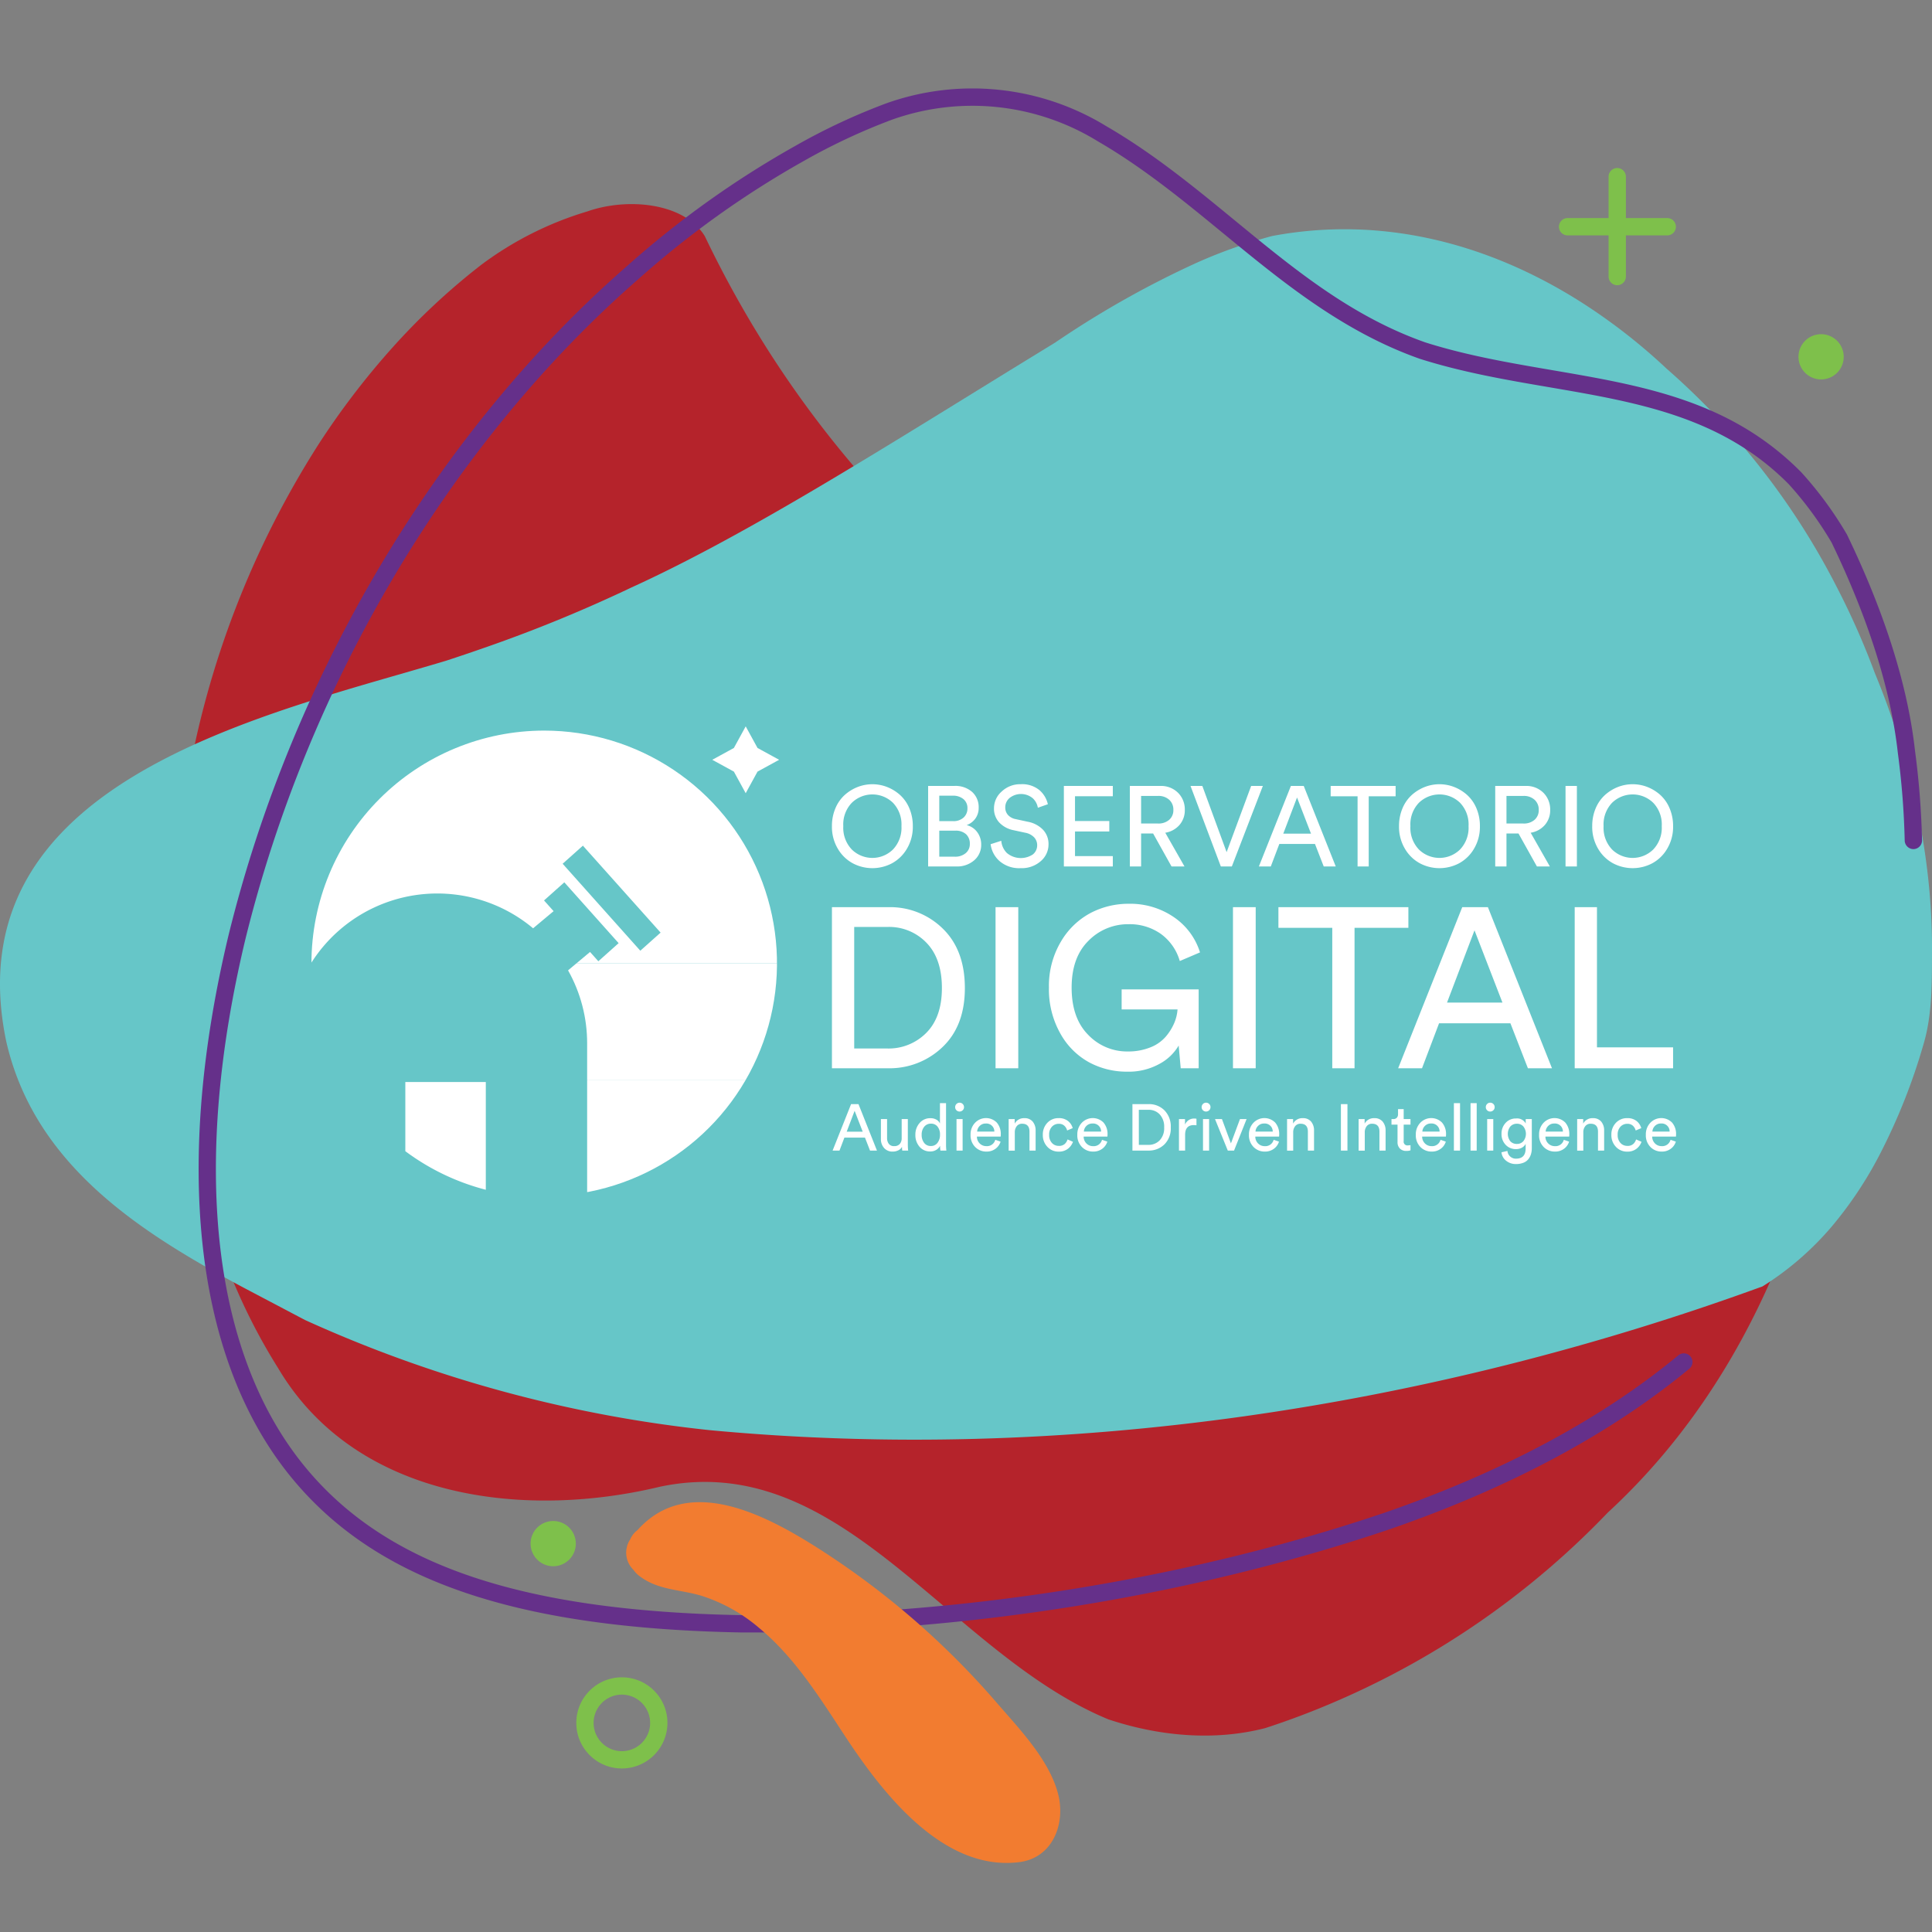 <?xml version="1.0" encoding="utf-8"?><svg xmlns="http://www.w3.org/2000/svg" width="400" height="400"><rect width="100%" height="100%" fill="#808080" stroke="none"/><defs><clipPath id="A"><path fill="none" d="M0 0h400v373.397H0z"/></clipPath><clipPath id="B"><path d="M17.059,86.011A48.193,48.193,0,1,0,65.252,37.822,48.194,48.194,0,0,0,17.059,86.011" transform="translate(-17.059 -37.822)" fill="none"/></clipPath><clipPath id="C"><path d="M0 0h400v400H0z"/></clipPath><path id="D" d="M381.721 55.569a4.68 4.68 0 0 1-7.991 3.312 4.68 4.68 0 0 1 3.312-7.991 4.68 4.68 0 0 1 4.679 4.679"/></defs><g clip-path="url(#C)"><g clip-path="url(#A)" transform="translate(0 18.301)"><path d="M121.53 25.497c8.4-2.979 20.15-1.818 24.388 5.091 39.133 81.747 117.55 121.5 205.829 140.751 20.789 4.744 28.7 28.8 23.964 49.588-7.726 28.326-21.481 54.267-42.826 73.923-15.933 16.647-35.043 29.93-56.2 39.061q-7.28 3.152-14.715 5.568c-10.731 2.774-22.192 1.625-32.511-1.814-33.244-13.759-55.027-56.173-92.856-48.148-28.659 6.876-63.052 2.291-78.95-24.448a121.76 121.76 0 0 1-10.028-19.7c-11.222-27.767-14.129-60.538-10.7-88.849q.692-6.186 1.78-12.371A190.84 190.84 0 0 1 65.89 73.785c4.578-7.087 9.704-13.804 15.331-20.09a139.48 139.48 0 0 1 18.457-17.2 70.2 70.2 0 0 1 21.851-11" fill="#b5232b"/><g fill="#7ec04b"><path d="M334.831 40.749a1.79 1.79 0 0 1-1.791-1.792V18.323a1.79 1.79 0 0 1 2.7-1.587 1.79 1.79 0 0 1 .883 1.587v20.634a1.79 1.79 0 0 1-1.792 1.792"/><path d="M345.142 30.433h-20.629a1.79 1.79 0 0 1-1.75-1.792 1.79 1.79 0 0 1 1.75-1.791h20.629a1.79 1.79 0 0 1 1.587 2.7 1.79 1.79 0 0 1-1.587.883m-216.39 317.408c-5.211 0-9.435-4.224-9.435-9.435s4.224-9.435 9.435-9.435 9.435 4.224 9.435 9.435a9.45 9.45 0 0 1-9.435 9.435m0-15.286c-3.231 0-5.851 2.62-5.851 5.851s2.62 5.851 5.851 5.851 5.851-2.62 5.851-5.851a5.86 5.86 0 0 0-5.851-5.848"/><use href="#D"/><path d="M119.217 301.287a4.68 4.68 0 0 1-7.991 3.312 4.68 4.68 0 0 1 3.312-7.991 4.68 4.68 0 0 1 4.679 4.679"/></g><path d="M364.923 248.03c-69.073 25.189-144.735 36.653-217.977 29.768q-10.79-1.134-21.473-3.134a270.94 270.94 0 0 1-62.311-19.666l-12.47-6.569c-21.243-11.343-43.6-25.3-49.437-51.289-11.055-53.808 53.508-67.356 91.072-78.635q4.235-1.383 8.735-2.963a298.25 298.25 0 0 0 29.645-12.2c21.394-9.733 46.133-25.072 72.078-41.08q7.779-4.8 15.69-9.646c9.299-6.339 19.12-11.875 29.358-16.548 5.024-2.237 10.216-4.076 15.528-5.5 22.566-4.256 44.519 1.425 63.607 13.441a120.25 120.25 0 0 1 18.054 13.989 151.65 151.65 0 0 1 35.138 45 160.22 160.22 0 0 1 8.006 18.056c7.284 17.58 11.91 37.53 11.835 57.272-.026 6.581.095 13.309-1.75 19.546a124.95 124.95 0 0 1-9.166 23.034c-2.725 5.243-6.016 10.173-9.813 14.7a62.19 62.19 0 0 1-14.348 12.424" fill="#66c6c8"/><path d="M155.496 319.688c-.7 0-1.395 0-2.09-.008-47.7-.9-76.693-11.162-94.028-33.267-19.084-24.372-23.371-63.822-12.065-111.071 13.252-53.919 43.333-104.433 82.533-138.584a198.01 198.01 0 0 1 34.907-24.906 129.63 129.63 0 0 1 18.7-8.743 53.1 53.1 0 0 1 45.664 4.755c9.631 5.583 18.215 12.632 26.516 19.451 12.451 10.232 24.214 19.9 39.473 25.276 8.558 2.714 17.5 4.245 26.145 5.723 19.054 3.262 37.054 6.339 51.712 21.194a76.61 76.61 0 0 1 9.4 12.81l.072.136c7.843 16.276 12.568 31.316 14.05 44.7a169.4 169.4 0 0 1 1.451 18.51c.022.991-.763 1.811-1.754 1.833-.986.01-1.799-.769-1.833-1.754a165.45 165.45 0 0 0-1.421-18.151c-1.44-13.006-6.044-27.635-13.691-43.521a73.08 73.08 0 0 0-8.871-12.1c-13.808-13.973-31.252-16.959-49.72-20.119-8.766-1.5-17.83-3.054-26.678-5.863-15.909-5.609-28.466-15.925-40.611-25.9-8.191-6.732-16.658-13.687-26.066-19.137a49.56 49.56 0 0 0-42.618-4.472c-6.272 2.352-12.348 5.194-18.174 8.5-12.279 6.892-23.773 15.096-34.283 24.467-38.67 33.696-68.34 83.529-81.418 136.738-11.045 46.16-7 84.521 11.4 108.017 16.609 21.179 44.748 31.014 91.248 31.896 44.67.231 91.968-7.276 133.066-21.156 24.486-8.452 45.007-19.432 60.977-32.647.765-.619 1.886-.506 2.512.252s.526 1.88-.225 2.515c-16.306 13.479-37.2 24.675-62.107 33.27-40.834 13.793-87.685 21.356-132.174 21.356" fill="#65308a"/><path d="M211.03 367.233c-15.9 2-28.5-14.579-36.037-26.036-5.228-7.945-10.429-16.344-17.845-22.467a34.4 34.4 0 0 0-11.918-6.641c-4.547-1.361-9.053-1.134-12.946-4.169-.44-.345-.825-.754-1.142-1.214a4.95 4.95 0 0 1-.673-6.278c.33-.775.859-1.448 1.535-1.95 10.387-11.631 26.402-3.195 37.228 3.674 13.886 8.83 26.403 19.647 37.152 32.106 4.642 5.375 10.78 11.7 12.655 18.744 1.663 6.237-1.062 13.358-8.01 14.231" fill="#f27c30"/></g><g clip-path="url(#B)" transform="translate(64.481 151.262)" fill="#fff"><path d="M.002.001v24.1h55.892l.31-.28.249.28h40.3V.001z"/><path d="M72.29 41.825l-4.2 3.75-16.083-18.008 3.889-3.47H.004v23.93a30.89 30.89 0 0 1 45.888-7.095l4.245-3.549-1.981-2.219 4.2-3.75L63.6 44.006l-4.2 3.75-1.72-1.924-2.82 2.362h41.885V24.1h-40.3z"/><path d="M53.13 49.641c2.592 4.607 3.952 9.803 3.95 15.089v7.56h39.67v-24.1H54.861z"/><path d="M96.751 96.384v-24.1h-39.67V95.62"/></g><g transform="translate(0 8.301)" clip-path="url(#A)" fill="#fff"><path d="M83.918 215.719v14.322c4.985 3.716 10.645 6.429 16.664 7.987v-22.309zm70.471-73.633l2.446 4.472 4.475 2.449-4.475 2.446-2.446 4.472-2.446-4.472-4.475-2.446 4.475-2.449zm17.855 20.654a9.21 9.21 0 0 1 .718-3.689 7.72 7.72 0 0 1 1.905-2.74 8.81 8.81 0 0 1 2.669-1.659 8.39 8.39 0 0 1 6.161 0 8.81 8.81 0 0 1 2.669 1.659 7.76 7.76 0 0 1 1.905 2.74 9.28 9.28 0 0 1 .718 3.689 8.85 8.85 0 0 1-1.236 4.706 8.04 8.04 0 0 1-3.115 3.009 8.69 8.69 0 0 1-8.044 0 8.01 8.01 0 0 1-3.115-3.009 8.85 8.85 0 0 1-1.236-4.706m4.117-4.835a6.46 6.46 0 0 0-1.765 4.831 6.5 6.5 0 0 0 1.765 4.846 6.08 6.08 0 0 0 8.512 0 6.5 6.5 0 0 0 1.765-4.846 6.46 6.46 0 0 0-1.762-4.831 6.11 6.11 0 0 0-8.512 0m15.798-3.488h5.432a5.22 5.22 0 0 1 3.681 1.247 4.24 4.24 0 0 1 1.349 3.27 3.71 3.71 0 0 1-.68 2.234c-.452.626-1.084 1.101-1.811 1.361a3.79 3.79 0 0 1 2.2 1.47c.54.74.825 1.635.813 2.551.031 1.246-.495 2.441-1.436 3.258a5.37 5.37 0 0 1-3.716 1.281h-5.832zm2.306 7.291h2.869a3.07 3.07 0 0 0 2.162-.741 2.5 2.5 0 0 0 .8-1.916 2.38 2.38 0 0 0-.824-1.905c-.634-.499-1.428-.75-2.234-.707h-2.773zm0 7.359h3.2a3.37 3.37 0 0 0 2.268-.73 2.4 2.4 0 0 0 .858-1.928 2.62 2.62 0 0 0-.775-1.988 3.16 3.16 0 0 0-2.257-.741h-3.294zm22.482-10.862l-2.071.73a3.48 3.48 0 0 0-1.055-1.966 3.81 3.81 0 0 0-4.774-.079c-.59.484-.928 1.21-.919 1.973a2.29 2.29 0 0 0 .548 1.554c.423.454.981.758 1.591.869l2.495.541c1.215.209 2.333.796 3.195 1.678.75.816 1.154 1.892 1.126 3a4.54 4.54 0 0 1-1.6 3.481 5.92 5.92 0 0 1-4.158 1.455 6.2 6.2 0 0 1-4.385-1.467 5.6 5.6 0 0 1-1.845-3.493l2.207-.707a3.99 3.99 0 0 0 1.172 2.54c1.531 1.268 3.711 1.383 5.367.283a2.4 2.4 0 0 0 .892-1.905 2.35 2.35 0 0 0-.635-1.637c-.504-.503-1.153-.836-1.856-.953l-2.381-.514a5.54 5.54 0 0 1-2.956-1.576 4.18 4.18 0 0 1-1.111-2.986 4.6 4.6 0 0 1 1.614-3.47c1.053-.987 2.45-1.523 3.893-1.493a5.63 5.63 0 0 1 3.927 1.247 5.46 5.46 0 0 1 1.719 2.895m13.448 12.885h-10.134v-16.673h10.134v2.139h-7.828v5.129h7.1v2.162h-7.1v5.1h7.828zm12.156 0l-3.81-6.823h-2.491v6.823h-2.328v-16.669h6.278a4.97 4.97 0 0 1 3.7 1.417 4.85 4.85 0 0 1 1.4 3.546 4.62 4.62 0 0 1-1.081 3.088c-.764.878-1.813 1.458-2.963 1.637l3.979 6.981zm-6.3-8.89h3.527a3.33 3.33 0 0 0 2.283-.764 2.6 2.6 0 0 0 .869-2.052 2.71 2.71 0 0 0-.869-2.109c-.633-.545-1.449-.827-2.283-.79h-3.528zm17.706 5.927l5.08-13.71h2.423l-6.422 16.673h-2.279l-6.279-16.673h2.446zm20.104 2.963l-1.81-4.657h-7.383l-1.765 4.657h-2.468l6.63-16.673h2.657l6.63 16.673zm-5.526-14.273l-2.846 7.477h5.738zm20.412-.259h-5.571v14.533h-2.306v-14.533H275.5v-2.139h13.449zm.705 6.182a9.28 9.28 0 0 1 .718-3.689 7.76 7.76 0 0 1 1.905-2.74 8.81 8.81 0 0 1 2.669-1.659 8.39 8.39 0 0 1 6.161 0 8.81 8.81 0 0 1 2.669 1.659 7.72 7.72 0 0 1 1.905 2.74 9.28 9.28 0 0 1 .718 3.689 8.85 8.85 0 0 1-1.236 4.706 8.01 8.01 0 0 1-3.115 3.009 8.69 8.69 0 0 1-8.044 0 8.01 8.01 0 0 1-3.115-3.009 8.85 8.85 0 0 1-1.236-4.706m4.117-4.835c-1.231 1.297-1.868 3.046-1.761 4.831a6.5 6.5 0 0 0 1.761 4.846 6.08 6.08 0 0 0 8.512 0 6.5 6.5 0 0 0 1.765-4.846 6.46 6.46 0 0 0-1.764-4.831 6.11 6.11 0 0 0-8.512 0M318.2 171.09l-3.81-6.823h-2.491v6.823h-2.328v-16.669h6.278a4.97 4.97 0 0 1 3.7 1.417 4.85 4.85 0 0 1 1.4 3.546 4.62 4.62 0 0 1-1.078 3.088c-.764.878-1.813 1.458-2.963 1.637l3.973 6.981zm-6.3-8.89h3.527a3.33 3.33 0 0 0 2.283-.764 2.6 2.6 0 0 0 .869-2.052 2.71 2.71 0 0 0-.869-2.109c-.633-.545-1.449-.827-2.283-.79h-3.528zm12.227-7.781h2.351v16.673h-2.351zm5.526 8.321a9.28 9.28 0 0 1 .714-3.689 7.77 7.77 0 0 1 1.909-2.74 8.84 8.84 0 0 1 2.664-1.66 8.4 8.4 0 0 1 6.165 0 8.81 8.81 0 0 1 2.669 1.659 7.71 7.71 0 0 1 1.9 2.74 9.28 9.28 0 0 1 .722 3.689c.036 1.654-.393 3.285-1.24 4.706-.741 1.27-1.817 2.311-3.111 3.009a8.7 8.7 0 0 1-8.047 0 8.04 8.04 0 0 1-3.115-3.009 8.85 8.85 0 0 1-1.232-4.706m4.115-4.834a6.47 6.47 0 0 0-1.761 4.831 6.51 6.51 0 0 0 1.761 4.846 6.08 6.08 0 0 0 8.512 0 6.49 6.49 0 0 0 1.769-4.846c.106-1.786-.534-3.536-1.769-4.831a6.11 6.11 0 0 0-8.512 0m-149.948 54.968h-11.574v-33.354h11.668a15.54 15.54 0 0 1 11.287 4.445q4.564 4.445 4.566 12.3 0 7.807-4.611 12.205a15.8 15.8 0 0 1-11.336 4.4m-6.963-4.09h6.82a10.95 10.95 0 0 0 8.112-3.247q3.22-3.243 3.224-9.264 0-6.072-3.179-9.363c-2.101-2.19-5.032-3.387-8.066-3.292h-6.911z"/><path d="M206.116 179.517h4.706v33.353h-4.706zm42.054 33.356h-3.715l-.423-4.706c-.956 1.615-2.341 2.934-4 3.81a13.17 13.17 0 0 1-6.679 1.6 16.41 16.41 0 0 1-7.9-1.954 15.16 15.16 0 0 1-5.95-6 18.6 18.6 0 0 1-2.332-9.453 17.91 17.91 0 0 1 2.443-9.454 15.63 15.63 0 0 1 6.138-5.972 16.87 16.87 0 0 1 7.926-1.928 15.97 15.97 0 0 1 9.336 2.752 13.77 13.77 0 0 1 5.435 7.314l-4.188 1.788a10.53 10.53 0 0 0-3.927-5.624 11.17 11.17 0 0 0-6.656-2 11.44 11.44 0 0 0-8.327 3.436q-3.481 3.436-3.481 9.692 0 6.3 3.413 9.76c2.133 2.247 5.108 3.501 8.206 3.459a12.17 12.17 0 0 0 4.679-.847 8.07 8.07 0 0 0 3.2-2.234 11.05 11.05 0 0 0 1.746-2.804 8.86 8.86 0 0 0 .684-2.82h-11.575v-4.141h15.947zm7.103-33.356h4.706v33.353h-4.706zm36.317 4.282h-11.147v29.071h-4.611v-29.071h-11.151v-4.283h26.909zm24.746 29.07l-3.624-9.314h-14.768l-3.53 9.314h-4.94l13.266-33.35h5.314l13.267 33.35zm-11.056-28.553l-5.69 14.96h11.477zm41.115 28.555h-20.37v-33.353h4.611v29.025h15.758zM180.13 229.917l-1.047-2.687h-4.26l-1.017 2.687h-1.425l3.825-9.62h1.535l3.825 9.62zm-3.19-8.236l-1.64 4.317h3.311zm9.812 7.449a1.68 1.68 0 0 1-.786.741 2.59 2.59 0 0 1-1.142.253c-.673.028-1.323-.243-1.777-.741-.453-.52-.69-1.193-.665-1.882v-4.11h1.278v3.923a1.93 1.93 0 0 0 .359 1.206c.273.332.691.508 1.119.472a1.45 1.45 0 0 0 1.153-.45 1.8 1.8 0 0 0 .393-1.217v-3.934h1.274v5.318a10.12 10.12 0 0 0 .068 1.206h-1.222a4.8 4.8 0 0 1-.053-.786m7.885-.094v-.106c-.181.342-.452.63-.782.832a2.25 2.25 0 0 1-1.24.333c-.859.034-1.687-.329-2.245-.983a3.65 3.65 0 0 1-.85-2.476 3.57 3.57 0 0 1 .869-2.423c.551-.654 1.371-1.022 2.226-1a2.39 2.39 0 0 1 1.3.321 1.67 1.67 0 0 1 .692.779v-4.216h1.262v8.614c-.002.404.02.808.068 1.21h-1.232a5.07 5.07 0 0 1-.068-.884m-3.814-2.4a2.64 2.64 0 0 0 .51 1.682c.333.432.855.674 1.4.65a1.65 1.65 0 0 0 1.372-.661 2.69 2.69 0 0 0 .514-1.7c.03-.588-.147-1.168-.5-1.64a1.65 1.65 0 0 0-1.368-.627c-.541-.017-1.059.219-1.4.639a2.52 2.52 0 0 0-.529 1.656m7.199-5.069a.88.88 0 0 1-.265-.646.9.9 0 0 1 .265-.65c.262-.265.659-.345 1.003-.202a.92.92 0 0 1 .566.852.87.87 0 0 1-.272.646.91.91 0 0 1-.65.265c-.242.003-.476-.093-.646-.265m1.281 8.35h-1.265v-6.528h1.262zm6.757-2.235l1.1.378a2.85 2.85 0 0 1-1.058 1.484 3.03 3.03 0 0 1-1.871.578c-.873.017-1.714-.324-2.328-.945a3.4 3.4 0 0 1-.956-2.544c-.032-.912.3-1.8.922-2.468a3.14 3.14 0 0 1 4.506-.049 3.61 3.61 0 0 1 .828 2.491 2.49 2.49 0 0 1-.026.408h-4.916c-.009.534.2 1.048.578 1.425a1.9 1.9 0 0 0 1.391.556 1.76 1.76 0 0 0 1.829-1.315m-3.757-1.7h3.568c.008-.466-.182-.913-.522-1.23a1.65 1.65 0 0 0-1.264-.436 1.67 1.67 0 0 0-1.247.5c-.318.31-.506.729-.529 1.172m7.797.166v3.772h-1.274v-6.532h1.252v.937a2.16 2.16 0 0 1 2-1.126 2.13 2.13 0 0 1 1.731.718 2.81 2.81 0 0 1 .6 1.86v4.139h-1.27v-3.924q0-1.639-1.52-1.64a1.34 1.34 0 0 0-1.119.51 2 2 0 0 0-.4 1.281m9.09-1.777c-.531-.007-1.039.211-1.4.6a2.31 2.31 0 0 0-.578 1.682 2.35 2.35 0 0 0 .572 1.68c.363.397.879.619 1.417.609.45.034.895-.11 1.24-.4a2.06 2.06 0 0 0 .578-.937l1.126.491a3.16 3.16 0 0 1-1.024 1.425 2.99 2.99 0 0 1-1.92.609 3.1 3.1 0 0 1-2.362-.994 3.47 3.47 0 0 1-.937-2.48 3.44 3.44 0 0 1 .937-2.491 3.11 3.11 0 0 1 2.347-.968 2.98 2.98 0 0 1 1.935.6 2.83 2.83 0 0 1 .968 1.47l-1.153.488a2.02 2.02 0 0 0-.571-.975 1.62 1.62 0 0 0-1.179-.408m8.97 3.31l1.1.378a2.85 2.85 0 0 1-1.058 1.484 3.03 3.03 0 0 1-1.871.578c-.873.017-1.714-.324-2.328-.945a3.4 3.4 0 0 1-.956-2.544c-.032-.912.3-1.8.922-2.468a3.14 3.14 0 0 1 4.506-.049 3.61 3.61 0 0 1 .828 2.491 2.93 2.93 0 0 1-.026.408h-4.916a1.98 1.98 0 0 0 .576 1.429 1.9 1.9 0 0 0 1.391.556 1.76 1.76 0 0 0 1.829-1.315m-3.757-1.7h3.568a1.64 1.64 0 0 0-.522-1.236c-.342-.319-.804-.477-1.27-.435a1.67 1.67 0 0 0-1.247.5c-.318.31-.506.729-.529 1.172m13.395 3.929h-3.338v-9.62h3.364c1.215-.032 2.39.43 3.258 1.281a4.74 4.74 0 0 1 1.315 3.549c.075 1.31-.408 2.59-1.33 3.523-.878.841-2.055 1.296-3.27 1.266m-2.007-1.179h1.969a3.17 3.17 0 0 0 2.34-.937 3.63 3.63 0 0 0 .93-2.672 3.72 3.72 0 0 0-.919-2.7 3.08 3.08 0 0 0-2.325-.953h-2zm11.928-5.41v1.357a3.97 3.97 0 0 0-.556-.042c-1.191 0-1.792.669-1.792 2.011v3.27h-1.275v-6.528h1.251v1.142a2.01 2.01 0 0 1 1.95-1.251c.141 0 .282.014.42.042m1.339-1.759a.88.88 0 0 1-.265-.646.9.9 0 0 1 .265-.65c.169-.176.402-.274.646-.272a.9.9 0 0 1 .65.265.88.88 0 0 1 .272.658.87.87 0 0 1-.272.646c-.173.171-.407.267-.65.265s-.476-.093-.646-.265m1.281 8.35h-1.265v-6.529h1.262zm7.762-6.526l-2.6 6.528h-1.291l-2.649-6.528h1.436l1.86 5.035 1.872-5.035zm5.603 4.29l1.1.378a2.85 2.85 0 0 1-1.058 1.484 3.03 3.03 0 0 1-1.871.578c-.873.017-1.714-.324-2.328-.945a3.4 3.4 0 0 1-.956-2.544c-.032-.912.3-1.8.922-2.468a3.14 3.14 0 0 1 4.506-.049 3.61 3.61 0 0 1 .828 2.491c.003.136-.006.273-.026.408h-4.916a1.98 1.98 0 0 0 .574 1.429 1.9 1.9 0 0 0 1.391.556 1.76 1.76 0 0 0 1.829-1.315m-3.757-1.7h3.568a1.64 1.64 0 0 0-.522-1.236c-.342-.319-.804-.477-1.27-.435a1.67 1.67 0 0 0-1.247.5c-.318.31-.506.729-.529 1.172m7.807.167v3.772h-1.271v-6.532h1.247v.937a2.16 2.16 0 0 1 2.007-1.126 2.13 2.13 0 0 1 1.731.718 2.81 2.81 0 0 1 .6 1.86v4.139h-1.275v-3.924q0-1.639-1.52-1.64a1.34 1.34 0 0 0-1.119.51 2 2 0 0 0-.4 1.281m9.876-5.849h1.357v9.62h-1.357zm4.941 5.854v3.772h-1.274v-6.532h1.247v.937a2.16 2.16 0 0 1 2.007-1.126 2.13 2.13 0 0 1 1.731.718 2.81 2.81 0 0 1 .6 1.86v4.139h-1.272v-3.924q0-1.639-1.52-1.64a1.34 1.34 0 0 0-1.119.51 2 2 0 0 0-.4 1.281m8.058-4.819v2.064h1.41v1.153h-1.41v3.391c-.047.252.035.511.217.691s.442.258.694.209a2.17 2.17 0 0 0 .5-.053v1.08a2.48 2.48 0 0 1-.866.121 1.8 1.8 0 0 1-1.331-.488c-.343-.372-.519-.867-.488-1.372v-3.58h-1.251v-1.152h.355c.279.02.554-.082.752-.28.172-.202.261-.461.249-.726v-1.058zm7.624 6.353l1.1.378a2.85 2.85 0 0 1-1.058 1.484 3.03 3.03 0 0 1-1.871.578c-.873.017-1.714-.324-2.328-.945a3.4 3.4 0 0 1-.956-2.544c-.032-.912.3-1.8.922-2.468a3.14 3.14 0 0 1 4.506-.049 3.61 3.61 0 0 1 .828 2.491c.003.136-.006.273-.026.408h-4.916c-.009.534.2 1.048.578 1.425a1.9 1.9 0 0 0 1.391.556 1.76 1.76 0 0 0 1.829-1.315m-3.757-1.7h3.568a1.64 1.64 0 0 0-.522-1.236c-.342-.319-.804-.477-1.27-.435a1.67 1.67 0 0 0-1.247.5c-.318.31-.506.729-.529 1.172m6.529-5.887h1.274v9.824h-1.274zm3.447 0h1.274v9.824h-1.274zm3.425 1.472a.88.88 0 0 1-.265-.646.9.9 0 0 1 .265-.65c.167-.176.4-.274.643-.272a.9.9 0 0 1 .654.265.88.88 0 0 1 .272.658.87.87 0 0 1-.272.646.92.92 0 0 1-.654.265c-.242.003-.474-.093-.643-.265m1.281 8.35h-1.263v-6.529h1.263zm1.697.354l1.236-.283c.072.922.853 1.625 1.777 1.6q1.99 0 1.992-2.117v-.937a1.88 1.88 0 0 1-.764.775 2.47 2.47 0 0 1-1.228.3 2.84 2.84 0 0 1-2.151-.892c-.576-.613-.882-1.431-.85-2.272a3.21 3.21 0 0 1 .843-2.257 2.8 2.8 0 0 1 2.158-.919c.817-.095 1.61.313 2.007 1.033v-.91h1.262v6.04c.003.411-.054.819-.17 1.213a3.2 3.2 0 0 1-.537 1.039c-.269.335-.622.593-1.024.745a4.01 4.01 0 0 1-1.538.272 3.13 3.13 0 0 1-2.049-.684 2.54 2.54 0 0 1-.964-1.746m3.2-1.735a1.71 1.71 0 0 0 1.342-.578c.691-.89.691-2.134 0-3.024a1.71 1.71 0 0 0-1.342-.578c-.516-.018-1.015.191-1.365.571-.691.897-.696 2.145-.011 3.047a1.76 1.76 0 0 0 1.376.563m9.701-.856l1.1.378a2.85 2.85 0 0 1-1.058 1.484 3.03 3.03 0 0 1-1.871.578c-.873.017-1.714-.324-2.328-.945a3.4 3.4 0 0 1-.956-2.544c-.032-.912.3-1.8.922-2.468a3.14 3.14 0 0 1 4.506-.049 3.61 3.61 0 0 1 .828 2.491c.003.136-.006.273-.026.408h-4.916c-.009.536.202 1.052.583 1.429a1.9 1.9 0 0 0 1.391.556 1.76 1.76 0 0 0 1.829-1.315m-3.757-1.7h3.568a1.64 1.64 0 0 0-.522-1.236c-.342-.319-.804-.477-1.27-.435a1.67 1.67 0 0 0-1.247.5c-.318.31-.506.729-.529 1.172m7.798.167v3.772h-1.274v-6.532h1.247v.937a2.16 2.16 0 0 1 2.007-1.126 2.13 2.13 0 0 1 1.731.718 2.81 2.81 0 0 1 .6 1.86v4.139h-1.273v-3.924q0-1.639-1.52-1.64a1.34 1.34 0 0 0-1.119.51 2 2 0 0 0-.4 1.281m9.095-1.777a1.89 1.89 0 0 0-1.406.6c-.407.462-.613 1.067-.575 1.682a2.37 2.37 0 0 0 .575 1.682c.365.397.882.618 1.421.609.45.034.895-.11 1.24-.4.273-.254.472-.578.575-.937l1.126.491c-.197.563-.552 1.057-1.021 1.425a2.99 2.99 0 0 1-1.92.609 3.1 3.1 0 0 1-2.362-.994 3.47 3.47 0 0 1-.937-2.48 3.44 3.44 0 0 1 .937-2.491 3.11 3.11 0 0 1 2.347-.968c.695-.032 1.38.181 1.935.6a2.86 2.86 0 0 1 .968 1.47l-1.153.488a2.05 2.05 0 0 0-.571-.975 1.62 1.62 0 0 0-1.179-.408m8.965 3.308l1.1.378a2.85 2.85 0 0 1-1.058 1.484 3.03 3.03 0 0 1-1.871.578c-.873.017-1.714-.324-2.328-.945a3.4 3.4 0 0 1-.956-2.544c-.032-.912.3-1.8.922-2.468a3.14 3.14 0 0 1 4.506-.049 3.61 3.61 0 0 1 .828 2.491 2.99 2.99 0 0 1-.026.408h-4.916a1.98 1.98 0 0 0 .578 1.425 1.9 1.9 0 0 0 1.391.556 1.76 1.76 0 0 0 1.829-1.315m-3.757-1.7h3.568a1.64 1.64 0 0 0-.522-1.236c-.342-.319-.804-.477-1.27-.435a1.67 1.67 0 0 0-1.247.5c-.318.31-.506.729-.529 1.172"/></g></g></svg>